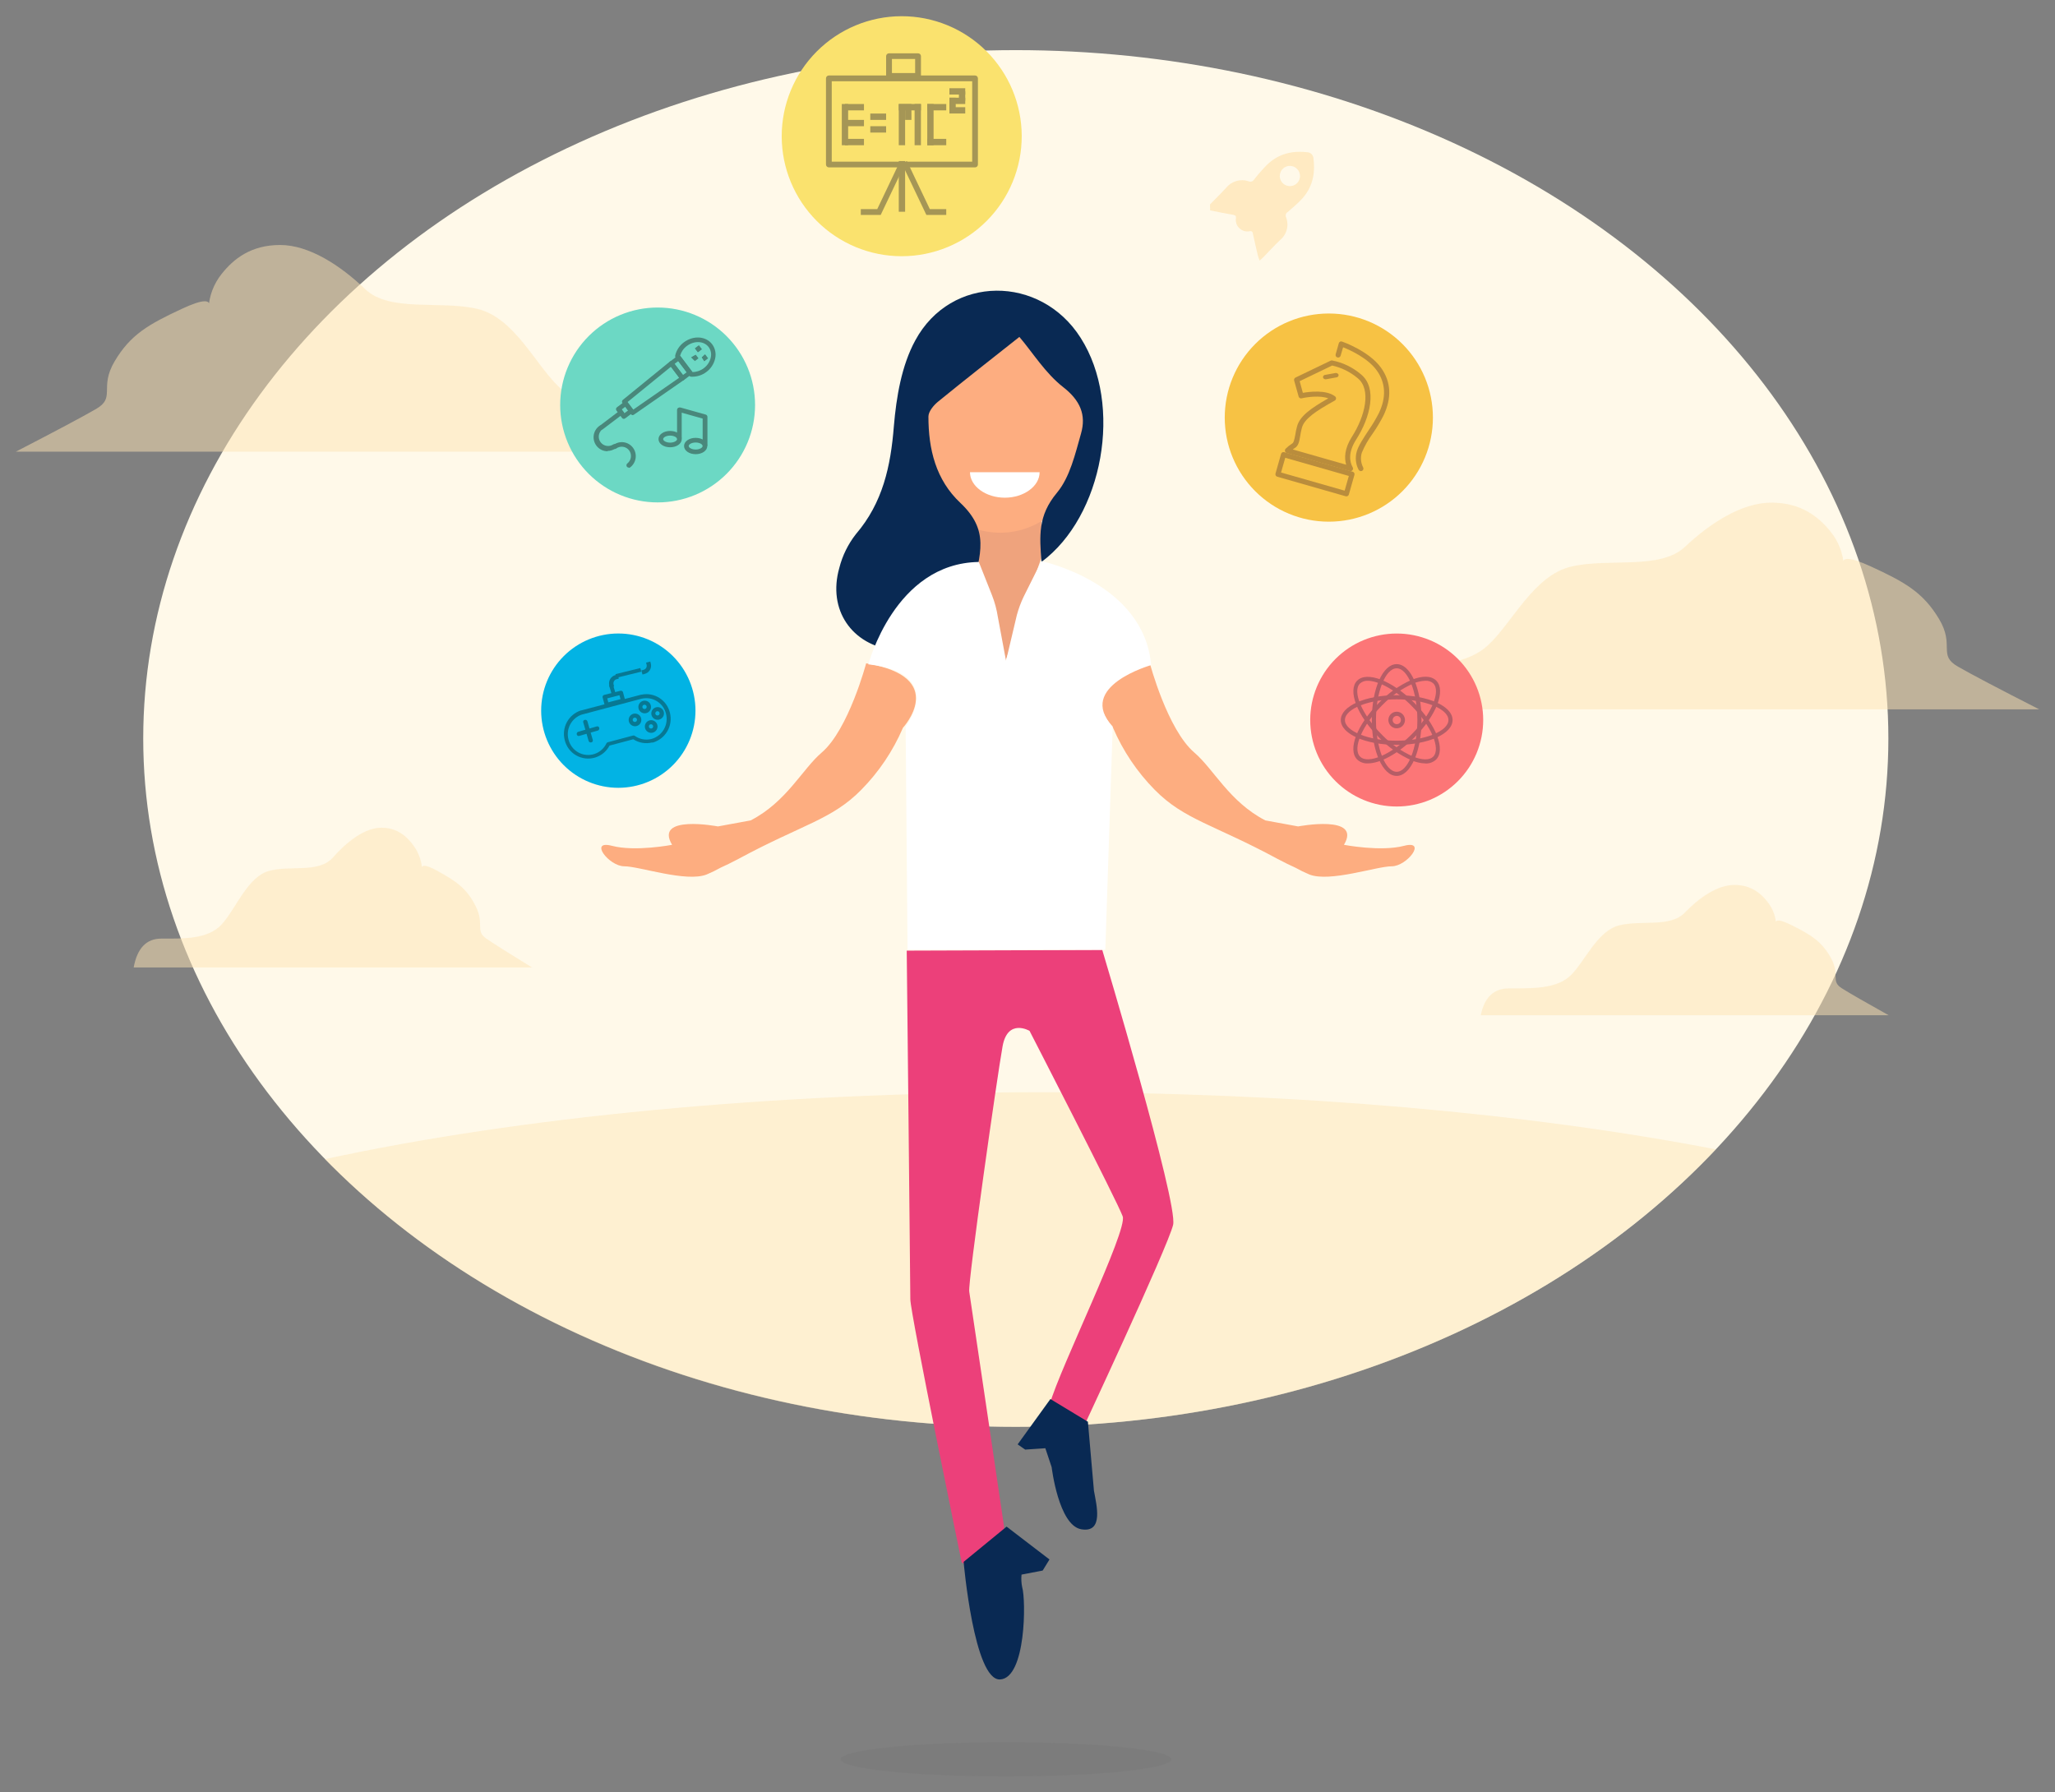 <svg xmlns="http://www.w3.org/2000/svg" viewBox="0 0 649.35 566.32"><rect x="0" y="0" width="649.35" height="566.32" fill="#808080" stroke="none"/><defs><style>.a,.b{fill:none}.b{clip-rule:evenodd}.c{clip-path:url(#a)}.d{clip-path:url(#b)}.e{fill:#fff9e9}.f{clip-path:url(#c)}.g,.l{fill:#fee5b4}.g{opacity:.5}.h{clip-path:url(#e)}.i{clip-path:url(#g)}.j{clip-path:url(#i)}.k{clip-path:url(#k)}.l{opacity:.45}.m{opacity:.49}.as,.m,.q{isolation:isolate}.n{clip-path:url(#m)}.o{clip-path:url(#n)}.p{clip-path:url(#o)}.r{clip-path:url(#q)}.s{clip-path:url(#r)}.t{fill:#fecf7b;opacity:.72}.u{clip-path:url(#s)}.v{clip-path:url(#u)}.w{fill:#fc7677}.x{clip-path:url(#w)}.y{fill:#b55d66}.z{clip-path:url(#y)}.aa{clip-path:url(#aa)}.ab{clip-path:url(#ac)}.ac{clip-path:url(#ae)}.ad{clip-path:url(#ag)}.ae{fill:#efa37d}.af{clip-path:url(#ai)}.ag{fill:#fdad80}.ah{clip-path:url(#ak)}.ai{fill:#092953}.aj{clip-path:url(#am)}.ak{fill:#fff}.al{clip-path:url(#ao)}.am{clip-path:url(#aq)}.an{clip-path:url(#as)}.ao{fill:#ec407a}.ap{clip-path:url(#au)}.aq{clip-path:url(#aw)}.ar{clip-path:url(#ay)}.as{opacity:.06}.at{clip-path:url(#ba)}.au{clip-path:url(#bb)}.av{clip-path:url(#bc)}.aw{fill:#333;opacity:.72}.ax{clip-path:url(#bd)}.ay{fill:#f7c244}.az{clip-path:url(#bf)}.ba{fill:#ba8d3c}.bb{clip-path:url(#bh)}.bc{clip-path:url(#bj)}.bd{clip-path:url(#bl)}.be{clip-path:url(#bn)}.bf{fill:#fae26e}.bg{clip-path:url(#bp)}.bh{fill:#a59656}.bi{clip-path:url(#br)}.bj{clip-path:url(#bt)}.bk{clip-path:url(#bv)}.bl{clip-path:url(#bx)}.bm{clip-path:url(#bz)}.bn{clip-path:url(#cb)}.bo{clip-path:url(#cd)}.bp{clip-path:url(#cf)}.bq{clip-path:url(#ch)}.br{clip-path:url(#cj)}.bs{clip-path:url(#cl)}.bt{clip-path:url(#cn)}.bu{clip-path:url(#cp)}.bv{clip-path:url(#cr)}.bw{clip-path:url(#ct)}.bx{clip-path:url(#cv)}.by{clip-path:url(#cx)}.bz{clip-path:url(#cz)}.ca{clip-path:url(#db)}.cb{clip-path:url(#dd)}.cc{clip-path:url(#df)}.cd{clip-path:url(#dh)}.ce{clip-path:url(#dj)}.cf{fill:#6cd8c4}.cg{clip-path:url(#dl)}.ch{fill:#49877b}.ci{clip-path:url(#dn)}.cj{clip-path:url(#dp)}.ck{clip-path:url(#dr)}.cl{clip-path:url(#dt)}.cm{clip-path:url(#dv)}.cn{clip-path:url(#dx)}.co{clip-path:url(#dy)}.cp{clip-path:url(#ea)}.cq{clip-path:url(#ec)}.cr{clip-path:url(#ee)}.cs{clip-path:url(#ef)}.ct{clip-path:url(#eh)}.cu{clip-path:url(#ej)}.cv{clip-path:url(#el)}.cw{clip-path:url(#em)}.cx{clip-path:url(#eo)}.cy{clip-path:url(#eq)}.cz{clip-path:url(#es)}.da{clip-path:url(#eu)}.db{clip-path:url(#ew)}.dc{clip-path:url(#ey)}.dd{clip-path:url(#fa)}.de{clip-path:url(#fc)}.df{fill:#02b3e4}.dg{clip-path:url(#fe)}.dh{fill:#077893}.di{clip-path:url(#fg)}.dj{clip-path:url(#fi)}.dk{clip-path:url(#fk)}.dl{clip-path:url(#fm)}.dm{clip-path:url(#fo)}.dn{clip-path:url(#fq)}.do{clip-path:url(#fs)}.dp{clip-path:url(#fu)}.dq{clip-path:url(#fw)}.dr{clip-path:url(#fy)}.ds{clip-path:url(#ga)}</style><clipPath id="a" transform="translate(-4954.33 -3375.49)"><ellipse class="a" cx="5275.31" cy="3608.83" rx="275.72" ry="217.5"/></clipPath><clipPath id="b" transform="translate(-4954.33 -3375.49)"><path class="a" d="M4314.33 3287.33h1440v1030h-1440z"/></clipPath><clipPath id="c" transform="translate(-4954.33 -3375.49)"><path class="b" d="M4959.33 3518.21h220.74q-2.9-13.48-15.29-13.48c-12.38 0-25.82.37-33.46-6.62s-14.31-22.2-26.08-25-27.73 1.18-35.53-6.27-17.67-13.94-26.87-13.94-14.68 4.37-18.48 9.15a19.05 19.05 0 0 0-4.15 11.06q1.88-4.85-8.5 0c-10.38 4.85-16.14 8.07-21.15 16.53s.48 11.4-5.88 15.08q-6.37 3.68-25.35 13.49z"/></clipPath><clipPath id="e" transform="translate(-4954.33 -3375.49)"><path class="b" d="M5598.68 3599.62h-223.75q2.94-13.48 15.5-13.48c12.55 0 26.17.37 33.92-6.62s14.51-22.2 26.44-25 28.11 1.18 36-6.27 17.92-13.94 27.24-13.94 14.88 4.37 18.73 9.15a18.9 18.9 0 0 1 4.21 11.06q-1.9-4.85 8.62 0c10.52 4.85 16.36 8.07 21.44 16.53s-.49 11.4 6 15.08q6.41 3.69 25.65 13.49z"/></clipPath><clipPath id="g" transform="translate(-4954.33 -3375.49)"><path class="b" d="M5551.13 3696.29h-128.9q1.7-8.49 8.93-8.49c7.23 0 15.08.23 19.54-4.17s8.36-14 15.23-15.74 16.19.74 20.75-4 10.32-8.78 15.69-8.78 8.57 2.75 10.79 5.77a12.57 12.57 0 0 1 2.42 7q-1.1-3.06 5 0c6.06 3.06 9.43 5.08 12.35 10.41s-.28 7.18 3.43 9.5q3.69 2.32 14.77 8.5z"/></clipPath><clipPath id="i" transform="translate(-4954.33 -3375.49)"><path class="b" d="M5122.45 3681.19h-125.88q1.66-9.12 8.72-9.12c7.06 0 14.72.25 19.08-4.48s8.16-15 14.88-16.89 15.81.8 20.26-4.24 10.08-9.43 15.33-9.43 8.37 3 10.54 6.19a14.37 14.37 0 0 1 2.37 7.48q-1.07-3.28 4.85 0c5.92 3.28 9.21 5.46 12.06 11.17s-.27 7.71 3.35 10.2q3.62 2.49 14.44 9.12z"/></clipPath><clipPath id="k" transform="translate(-4954.33 -3375.49)"><path class="b" d="M5057 3741.75c60.91-13.17 140.38-21.14 227.32-21.14 79.91 0 153.51 6.73 212.19 18.05-50.26 53.21-130.65 87.68-221.24 87.68-88.82 0-167.84-33.13-218.27-84.59z"/></clipPath><clipPath id="m" transform="translate(-4954.33 -3375.49)"><path class="a" d="M5336.33 3423.33h34v35h-34z"/></clipPath><clipPath id="n" transform="translate(-4954.33 -3375.49)"><path class="a" transform="rotate(-1 5353.76 3440.523)" d="M5336.69 3423.65h34.05v34.15h-34.05z"/></clipPath><clipPath id="o" transform="translate(-4954.33 -3375.49)"><path class="a" d="M5336.33 3422.33h36v37h-36z"/></clipPath><clipPath id="q" transform="translate(-4954.33 -3375.49)"><path class="b" d="M5352.34 3457.8c-.22-.62-.41-1-.51-1.46-.55-2.34-1.11-4.68-1.6-7a.8.8 0 0 0-1.15-.76 3.67 3.67 0 0 1-4.23-4.05c.15-.83-.13-1-.87-1.17-2.45-.43-4.9-.91-7.34-1.4a4.4 4.4 0 0 1-.93-.42 4.05 4.05 0 0 1 .52-1c1.82-1.9 3.74-3.7 5.49-5.66a6.51 6.51 0 0 1 7.22-2.09 1.32 1.32 0 0 0 1.63-.53 57.72 57.72 0 0 1 4-4.58c3.56-3.53 7.93-4.66 12.84-4.08a2 2 0 0 1 1.94 1.89c.67 5-.35 9.46-3.92 13.16-1.33 1.38-2.8 2.62-4.25 3.88a1.22 1.22 0 0 0-.5 1.53 6.38 6.38 0 0 1-1.9 7.32c-1.84 1.73-3.52 3.61-5.28 5.42-.29.3-.62.57-1.13 1m9.59-29.9a3.2 3.2 0 1 0 3.16 3.32 3.22 3.22 0 0 0-3.16-3.32"/></clipPath><clipPath id="r" transform="translate(-4954.33 -3375.49)"><path class="a" d="M5336.33 3423.33h35v35h-35z"/></clipPath><clipPath id="s" transform="translate(-4954.33 -3375.49)"><path class="b" d="M5340.44 3454.51c.27-1.87.49-3.8.86-5.69a7.51 7.51 0 0 1 1-2.52 1 1 0 0 1 1.92.13 9.11 9.11 0 0 0 4.11 4.06c1 .51 1.05 1.12.29 1.92a5.52 5.52 0 0 1-3.59 1.6c-1.52.16-3 .34-4.61.51"/></clipPath><clipPath id="u" transform="translate(-4954.33 -3375.49)"><path class="b" d="M5423 3603a27.33 27.33 0 1 0-27.33 27.33A27.33 27.33 0 0 0 5423 3603"/></clipPath><clipPath id="w" transform="translate(-4954.33 -3375.49)"><path class="b" d="M5395.66 3620.66c-4.4 0-7.85-7.76-7.85-17.66s3.45-17.66 7.85-17.66 7.85 7.76 7.85 17.66-3.45 17.66-7.85 17.66m0-34c-3.55 0-6.54 7.49-6.54 16.35s3 16.35 6.54 16.35 6.54-7.49 6.54-16.35-3-16.35-6.54-16.35"/></clipPath><clipPath id="y" transform="translate(-4954.33 -3375.49)"><path class="b" d="M5395.66 3610.85c-9.9 0-17.66-3.45-17.66-7.85s7.76-7.85 17.66-7.85 17.66 3.45 17.66 7.85-7.76 7.85-17.66 7.85m0-14.39c-8.86 0-16.35 3-16.35 6.54s7.49 6.54 16.35 6.54 16.35-3 16.35-6.54-7.49-6.54-16.35-6.54"/></clipPath><clipPath id="aa" transform="translate(-4954.33 -3375.49)"><path class="b" d="M5386.56 3616.71a4.62 4.62 0 0 1-3.38-1.22c-3.11-3.11-.06-11 6.94-18a32.5 32.5 0 0 1 10.21-7.16c3.49-1.42 6.27-1.34 7.83.22 3.11 3.11.06 11-6.94 18-5.14 5.14-10.79 8.15-14.65 8.15m18.19-26.11a10.82 10.82 0 0 0-3.94.91 31.16 31.16 0 0 0-9.78 6.87c-6.27 6.27-9.44 13.68-6.94 16.19s9.92-.67 16.19-6.94 9.44-13.68 6.94-16.19a3.39 3.39 0 0 0-2.47-.84"/></clipPath><clipPath id="ac" transform="translate(-4954.33 -3375.49)"><path class="b" d="M5404.76 3616.72a12.09 12.09 0 0 1-4.44-1 32.52 32.52 0 0 1-10.21-7.16c-7-7-10-14.92-6.94-18s11-.06 18 6.94 10 14.92 6.94 18a4.62 4.62 0 0 1-3.39 1.23m-18.19-26.13a3.38 3.38 0 0 0-2.47.86c-2.51 2.51.67 9.92 6.94 16.19a31.16 31.16 0 0 0 9.78 6.87c2.93 1.19 5.27 1.21 6.41.07 2.51-2.51-.67-9.92-6.94-16.19-4.81-4.81-10.29-7.8-13.71-7.8"/></clipPath><clipPath id="ae" transform="translate(-4954.33 -3375.49)"><path class="b" d="M5395.66 3605.62a2.62 2.62 0 1 1 2.62-2.62 2.62 2.62 0 0 1-2.62 2.62m0-3.92a1.31 1.31 0 1 0 1.34 1.3 1.31 1.31 0 0 0-1.31-1.31"/></clipPath><clipPath id="ag" transform="translate(-4954.33 -3375.49)"><path class="a" d="M5284.93 3521.68l-37.16 1 23 65.4 12.57-36.2s-.09-27.48 1.59-30.2z"/></clipPath><clipPath id="ai" transform="translate(-4954.33 -3375.49)"><ellipse class="a" cx="5270.37" cy="3510.61" rx="28.62" ry="33.21"/></clipPath><clipPath id="ak" transform="translate(-4954.33 -3375.49)"><path class="a" d="M5283.41 3553.06c-.56-8.19-1.23-14.52 4.9-21.87 4.11-4.94 5.76-12.23 7.61-18.72 1.68-5.88-.24-10.45-5.64-14.66-5.64-4.39-9.69-11-13.84-15.86-8.41 6.66-17.15 13.48-25.74 20.49-1.37 1.13-3 3.09-3 4.67 0 10.32 2.32 20 10.14 27.33 9 8.53 6.65 15.71 3.38 28-4.34 11.88-13.41 19.78-24.31 18.5-13.47-1.59-21.12-12.79-17.37-26a28.71 28.71 0 0 1 5.24-10.67c8.5-9.92 11-21.46 12-34.13.78-9.2 2.43-19.14 6.76-27.08 11.27-20.84 39.58-20.8 52.25-.83 13.58 21.26 7.05 56.44-12.38 70.83z"/></clipPath><clipPath id="am" transform="translate(-4954.33 -3375.49)"><path class="a" d="M5260.83 3524.7c0 4.42 5 8.05 11 8.05s11-3.61 11-8.05"/></clipPath><clipPath id="ao" transform="translate(-4954.33 -3375.49)"><path class="a" d="M5398 3642.75c-7.4 1.93-19-.32-19-.32 5.79-9.69-14.48-5.81-14.48-5.81l-10.36-1.9c-11.33-5.84-16.34-16.23-22.41-21.41-8.53-7.27-14.08-28.22-14.08-28.22-26.39 4.36-11.64 20.35-11.64 20.35a63.55 63.55 0 0 0 13.19 19.63c9.31 9.45 18.63 10.91 38.79 21.81 2.19 1.14 4.06 2.09 5.67 2.79a42.31 42.31 0 0 0 4.37 2.13c6.44 2.58 21.24-2.58 26.06-2.58s11.27-8.41 3.89-6.47z"/></clipPath><clipPath id="aq" transform="translate(-4954.33 -3375.49)"><path class="a" d="M5147.7 3642.75c7.4 1.93 19-.32 19-.32-5.79-9.69 14.48-5.81 14.48-5.81l10.35-1.9c11.33-5.84 16.34-16.23 22.41-21.41 8.53-7.27 14.08-28.22 14.08-28.22 26.38 4.36 11.63 20.35 11.63 20.35a63.55 63.55 0 0 1-13.19 19.63c-9.31 9.45-18.62 10.91-38.79 21.81-2.19 1.14-4.06 2.09-5.66 2.79a42.29 42.29 0 0 1-4.37 2.13c-6.43 2.58-21.24-2.58-26.06-2.58s-11.31-8.41-3.88-6.47z"/></clipPath><clipPath id="as" transform="translate(-4954.33 -3375.49)"><path class="a" d="M5302.63 3675.66s24 79.93 22.39 86.84-30 67.57-30 67.57-12.17.31-8.93-11.06 24.57-54.67 23-59.16-29.44-58.63-29.44-58.63-6.89-4.07-8.52 4.86-11 74.66-10.54 77.5 11 74.26 11 74.26.41 18.67-13.38 11.38c0 0-16.23-78.73-16.23-83.19s-1.14-110.16-1.14-110.16z"/></clipPath><clipPath id="au" transform="translate(-4954.33 -3375.49)"><path class="a" d="M5258.82 3869s3.28 37.56 11.51 37.16 8.21-25.17 7-29.13a13.09 13.09 0 0 1-.21-4l6.68-1.28 2.15-3.5-13.55-10.38z"/></clipPath><clipPath id="aw" transform="translate(-4954.33 -3375.49)"><path class="a" d="M5300 3846.52c.79 4.47 3.18 13.41-4 12.19s-9.36-19.61-9.36-19.61l-2-6-6.37.43-2.38-1.65 10.35-14.32 11.85 7.17z"/></clipPath><clipPath id="ay" transform="translate(-4954.33 -3375.49)"><path class="a" d="M5263.62 3553.06l4.13 10.42a31.75 31.75 0 0 1 1.88 6.92l2.59 13.88 3.41-14.41a34.06 34.06 0 0 1 2.16-5.83l5.61-11.25s32.44 6.8 34.67 32.86c0 0-23.86 6.73-12.14 19.42l-2.33 70.51h-62.5l-.6-70.51s13.1-16.8-11.81-19.67c.1.04 8.25-31.94 34.93-32.34z"/></clipPath><clipPath id="ba" transform="translate(-4954.33 -3375.49)"><path class="a" d="M5219.33 3925.33h106v12h-106z"/></clipPath><clipPath id="bb" transform="translate(-4954.33 -3375.49)"><ellipse class="a" cx="5272.18" cy="3931.4" rx="52.25" ry="5.41"/></clipPath><clipPath id="bc" transform="translate(-4954.33 -3375.49)"><path class="a" d="M5219.33 3924.33h106v13h-106z"/></clipPath><clipPath id="bd" transform="translate(-4954.33 -3375.49)"><path class="b" d="M5407.11 3507.44a32.89 32.89 0 1 0-32.89 32.89 32.89 32.89 0 0 0 32.89-32.89"/></clipPath><clipPath id="bf" transform="translate(-4954.33 -3375.49)"><path class="b" d="M5380.79 3524.3l-19.87-5.68a.81.81 0 0 1-.33-1.36 11.57 11.57 0 0 1 2-1.59c.54-.3.7-1.15 1-2.63a25.51 25.51 0 0 1 .61-2.91c.88-3.09 4.15-5.54 9.85-8.77-2.63-1-6.81-.4-8.43 0a.8.8 0 0 1-.94-.57l-1.42-5.06a.81.81 0 0 1 .43-.94l11.11-5.34a.8.8 0 0 1 .44-.07 19.73 19.73 0 0 1 9.09 4.36c5.33 4.27 3 13.69-1.47 20.64-2.64 4.14-2.05 7.07-1.09 8.79a.8.8 0 0 1-.07.89.79.79 0 0 1-.85.27m-18-6.82l16.85 4.82c-.58-2-.62-5 1.82-8.83 4.2-6.56 6.17-15 1.82-18.51a19 19 0 0 0-8.06-4l-10.27 4.94 1 3.69c2-.35 7.39-1.05 10.18 1.11a.81.81 0 0 1-.1 1.34c-6 3.31-9.58 5.76-10.36 8.52a24.51 24.51 0 0 0-.57 2.74c-.28 1.65-.51 3.08-1.76 3.77a5.1 5.1 0 0 0-.58.4"/></clipPath><clipPath id="bh" transform="translate(-4954.33 -3375.49)"><path class="b" d="M5379.55 3532.3l-21.63-6.18a.81.81 0 0 1-.55-1l1.76-6.21a.8.8 0 0 1 1-.55l21.63 6.18a.81.81 0 0 1 .55 1l-1.76 6.2a.8.8 0 0 1-1 .56zm-20.42-7.51l20.09 5.74 1.32-4.65-20.09-5.74z"/></clipPath><clipPath id="bj" transform="translate(-4954.33 -3375.49)"><path class="b" d="M5384.12 3524.3a.82.82 0 0 1-.48-.36 7.77 7.77 0 0 1-.57-5.86c.51-1.76 2-4 3.6-6.45a51.56 51.56 0 0 0 3.33-5.53c2.42-5 2.21-9.6-.63-13.55s-8.52-6.48-10.64-7.33l-.78 2.67a.83.83 0 0 1-1 .55.8.8 0 0 1-.57-1l1-3.52a.81.81 0 0 1 .41-.49.82.82 0 0 1 .65 0c.34.12 8.47 3 12.26 8.24 3.21 4.46 3.47 9.56.78 15.16a52.5 52.5 0 0 1-3.44 5.72 28.38 28.38 0 0 0-3.4 6 6.16 6.16 0 0 0 .41 4.6.8.8 0 0 1-.3 1.1.84.84 0 0 1-.64.08"/></clipPath><clipPath id="bl" transform="translate(-4954.33 -3375.49)"><path class="b" d="M5373 3495.31a.8.8 0 0 1-.61-.52.71.71 0 0 1 .66-.84l3.25-.59a.9.9 0 0 1 1 .53.71.71 0 0 1-.66.84l-3.25.59a1.06 1.06 0 0 1-.43 0"/></clipPath><clipPath id="bn" transform="translate(-4954.33 -3375.49)"><path class="b" d="M5277.18 3418.45a37.92 37.92 0 1 0-37.92 38 37.94 37.94 0 0 0 37.92-38"/></clipPath><clipPath id="bp" transform="translate(-4954.33 -3375.49)"><path class="b" d="M5262.43 3428.38h-46.19a.91.91 0 0 1-.91-.91v-27.22a.91.91 0 0 1 .91-.91h46.19a.91.91 0 0 1 .91.91v27.22a.91.91 0 0 1-.91.91zm-45.28-1.81h44.38v-25.4h-44.38v25.4z"/></clipPath><clipPath id="br" transform="translate(-4954.33 -3375.49)"><path class="b" d="M5244.42 3400.35h-9.17a.9.9 0 0 1-.92-.89v-6.23a.9.9 0 0 1 .92-.89h9.17a.9.9 0 0 1 .92.89v6.23a.9.9 0 0 1-.92.89zm-8.25-1.78h7.33v-4.45h-7.33v4.45z"/></clipPath><clipPath id="bt" transform="translate(-4954.33 -3375.49)"><path class="a" d="M5238.33 3426.38h2v16.02h-2z"/></clipPath><clipPath id="bv" transform="translate(-4954.33 -3375.49)"><path class="b" d="M5232.62 3443.4h-6.29v-1.84h5.2l7.23-15.18 1.57.83-7.71 16.19z"/></clipPath><clipPath id="bx" transform="translate(-4954.33 -3375.49)"><path class="b" d="M5253.33 3443.4h-6.28l-7.72-16.19 1.58-.83 7.23 15.18h5.19v1.84z"/></clipPath><clipPath id="bz" transform="translate(-4954.33 -3375.49)"><path class="a" d="M5221.33 3408.36h6v2h-6z"/></clipPath><clipPath id="cb" transform="translate(-4954.33 -3375.49)"><path class="a" d="M5221.33 3419.37h6v2h-6z"/></clipPath><clipPath id="cd" transform="translate(-4954.33 -3375.49)"><path class="a" d="M5221.33 3413.37h6v2h-6z"/></clipPath><clipPath id="cf" transform="translate(-4954.33 -3375.49)"><path class="a" d="M5229.33 3411.37h5v2h-5z"/></clipPath><clipPath id="ch" transform="translate(-4954.33 -3375.49)"><path class="a" d="M5229.33 3415.37h5v2h-5z"/></clipPath><clipPath id="cj" transform="translate(-4954.33 -3375.49)"><path class="a" d="M5220.33 3408.36h2v13.01h-2z"/></clipPath><clipPath id="cl" transform="translate(-4954.33 -3375.49)"><path class="a" d="M5247.33 3408.36h6v2h-6z"/></clipPath><clipPath id="cn" transform="translate(-4954.33 -3375.49)"><path class="a" d="M5247.33 3419.37h6v2h-6z"/></clipPath><clipPath id="cp" transform="translate(-4954.33 -3375.49)"><path class="a" d="M5247.33 3408.36h2v13.01h-2z"/></clipPath><clipPath id="cr" transform="translate(-4954.33 -3375.49)"><path class="a" d="M5238.33 3408.36h2v13.01h-2z"/></clipPath><clipPath id="ct" transform="translate(-4954.33 -3375.49)"><path class="a" d="M5243.33 3408.36h2v13.01h-2z"/></clipPath><clipPath id="cv" transform="translate(-4954.33 -3375.49)"><path class="a" d="M5240.33 3408.36h2v5.01h-2z"/></clipPath><clipPath id="cx" transform="translate(-4954.33 -3375.49)"><path class="a" d="M5238.33 3408.36h7v2h-7z"/></clipPath><clipPath id="cz" transform="translate(-4954.33 -3375.49)"><path class="a" d="M5254.33 3403.36h5v2h-5z"/></clipPath><clipPath id="db" transform="translate(-4954.33 -3375.49)"><path class="a" d="M5257.33 3404.36h2v3h-2z"/></clipPath><clipPath id="dd" transform="translate(-4954.33 -3375.49)"><path class="a" d="M5254.33 3406.36h5v2h-5z"/></clipPath><clipPath id="df" transform="translate(-4954.33 -3375.49)"><path class="a" d="M5254.33 3409.36h5v2h-5z"/></clipPath><clipPath id="dh" transform="translate(-4954.33 -3375.49)"><path class="a" d="M5254.33 3406.36h2v4h-2z"/></clipPath><clipPath id="dj" transform="translate(-4954.33 -3375.49)"><path class="b" d="M5192.92 3503.49a30.79 30.79 0 1 0-30.79 30.75 30.77 30.77 0 0 0 30.79-30.75"/></clipPath><clipPath id="dl" transform="translate(-4954.33 -3375.49)"><path class="b" d="M5173.16 3494.52h-.48a.74.74 0 0 1-.54-.29l-4.34-5.75a.73.73 0 0 1-.13-.59 7.22 7.22 0 0 1 2.77-4.25c3-2.24 7-1.95 8.93.64a5.49 5.49 0 0 1 .92 4.56 7.23 7.23 0 0 1-2.76 4.19 7.31 7.31 0 0 1-4.37 1.49zm0-1.47a5.83 5.83 0 0 0 3.54-1.21 5.77 5.77 0 0 0 2.21-3.33 4 4 0 0 0-.66-3.36c-1.47-1.94-4.55-2.1-6.87-.35a5.81 5.81 0 0 0-2.14 3.06z"/></clipPath><clipPath id="dn" transform="translate(-4954.33 -3375.49)"><path class="b" d="M5170 3495.75h-.1a.74.74 0 0 1-.49-.29l-3.54-4.7a.73.73 0 0 1 .14-1l2.35-1.77a.74.74 0 0 1 1 .14l3.54 4.7a.73.73 0 0 1-.15 1l-2.35 1.77a.74.74 0 0 1-.4.15zm-2.51-5.29l2.66 3.52 1.18-.88-2.66-3.52z"/></clipPath><clipPath id="dp" transform="translate(-4954.33 -3375.49)"><path class="b" d="M5154.26 3506.66a.74.74 0 0 1-.59-.29l-2.66-3.52a.74.74 0 0 1 .12-1l14.84-12.09a.75.75 0 0 1 .55-.16.73.73 0 0 1 .5.29l3.54 4.7a.73.73 0 0 1-.17 1l-15.73 10.91a.73.73 0 0 1-.4.16zm-1.64-4.13l1.81 2.39 14.52-10.07-2.62-3.48z"/></clipPath><clipPath id="dr" transform="translate(-4954.33 -3375.49)"><path class="b" d="M5151.47 3507.84a.73.73 0 0 1-.59-.29l-1.77-2.35a.74.74 0 0 1 .14-1l2.35-1.77a.74.74 0 0 1 1 .14l1.77 2.35a.73.73 0 0 1-.14 1l-2.35 1.77a.73.73 0 0 1-.41.15zm-.74-2.94l.89 1.17 1.18-.88-.89-1.17z"/></clipPath><clipPath id="dt" transform="translate(-4954.33 -3375.49)"><path class="b" d="M5175.12 3484.71l.88 1.18-1.17.88-.89-1.17 1.18-.89z"/></clipPath><clipPath id="dv" transform="translate(-4954.33 -3375.49)"><path class="b" d="M5173.92 3485.53l.95 1.25 1.26-.94-.95-1.26"/></clipPath><clipPath id="dx" transform="translate(-4954.33 -3375.49)"><path class="a" d="M5173.33 3484.33h3v3h-3z"/></clipPath><clipPath id="dy" transform="translate(-4954.33 -3375.49)"><path class="b" d="M5174.87 3488.36a1.58 1.58 0 0 1-1.26-.63l-.95-1.26a1.57 1.57 0 0 1 .31-2.2l1.26-.95a1.58 1.58 0 0 1 2.21.31l1 1.26a1.57 1.57 0 0 1-.31 2.21l-1.26.95a1.57 1.57 0 0 1-.95.32"/></clipPath><clipPath id="ea" transform="translate(-4954.33 -3375.49)"><path class="b" d="M5177.21 3487.56l.88 1.15-1.16.88-.88-1.16 1.16-.87z"/></clipPath><clipPath id="ec" transform="translate(-4954.33 -3375.49)"><path class="b" d="M5176.13 3488.38l.71 1.26.94-.95-.71-1.26"/></clipPath><clipPath id="ee" transform="translate(-4954.33 -3375.49)"><path class="a" d="M5175.33 3487.33h3v3h-3z"/></clipPath><clipPath id="ef" transform="translate(-4954.33 -3375.49)"><path class="b" d="M5176.84 3491.21a1.11 1.11 0 0 1-.95-.63l-.71-1.26a2 2 0 0 1-.23-1.17 1.73 1.73 0 0 1 .46-1l.94-.95a1 1 0 0 1 1.66.31l.71 1.26a1.94 1.94 0 0 1-.23 2.21l-.94.95a1 1 0 0 1-.71.32"/></clipPath><clipPath id="eh" transform="translate(-4954.33 -3375.49)"><path class="b" d="M5174.16 3487.56l.88 1.15-1.16.88-.87-1.16 1.15-.87z"/></clipPath><clipPath id="ej" transform="translate(-4954.33 -3375.49)"><path class="b" d="M5172.69 3488.4l.95.94 1.25-.71-.94-.94"/></clipPath><clipPath id="el" transform="translate(-4954.33 -3375.49)"><path class="a" d="M5172.33 3487.33h3v3h-3z"/></clipPath><clipPath id="em" transform="translate(-4954.33 -3375.49)"><path class="b" d="M5173.64 3490.52a1.8 1.8 0 0 1-1.26-.47l-.95-.94a1 1 0 0 1 .31-1.65l1.26-.71a2 2 0 0 1 2.21.23l.95.94a1 1 0 0 1-.31 1.65l-1.26.71a1.93 1.93 0 0 1-.95.24"/></clipPath><clipPath id="eo" transform="translate(-4954.33 -3375.49)"><path class="b" d="M5144.59 3511.29l-.88-1.17 7.03-5.33.88 1.18-7.03 5.32z"/></clipPath><clipPath id="eq" transform="translate(-4954.33 -3375.49)"><path class="b" d="M5146.36 3518.08a4.43 4.43 0 0 1-2.66-8 .73.73 0 0 1 1 .15.74.74 0 0 1-.15 1 2.95 2.95 0 0 0 3.53 4.71.73.73 0 0 1 1 .15.74.74 0 0 1-.15 1 4.37 4.37 0 0 1-2.64.89"/></clipPath><clipPath id="es" transform="translate(-4954.33 -3375.49)"><path class="b" d="M5153 3523.23a.73.73 0 0 1-.59-.29.74.74 0 0 1 .14-1 3 3 0 0 0 .58-4.13 2.93 2.93 0 0 0-4.11-.58.73.73 0 0 1-1-.14.74.74 0 0 1 .15-1 4.39 4.39 0 0 1 6.17.87 4.45 4.45 0 0 1-.87 6.2.73.73 0 0 1-.44.15"/></clipPath><clipPath id="eu" transform="translate(-4954.33 -3375.49)"><path class="b" d="M5166.08 3516.82c-2.06 0-3.67-1.13-3.67-2.58s1.61-2.58 3.67-2.58 3.67 1.13 3.67 2.58-1.61 2.58-3.67 2.58m0-3.69c-1.26 0-2.2.58-2.2 1.11s.94 1.11 2.2 1.11 2.2-.58 2.2-1.11-.94-1.11-2.2-1.11"/></clipPath><clipPath id="ew" transform="translate(-4954.33 -3375.49)"><path class="b" d="M5169 3514.6a.74.74 0 0 1-.73-.74V3505a.73.73 0 1 1 1.47 0v8.89a.74.74 0 0 1-.73.74"/></clipPath><clipPath id="ey" transform="translate(-4954.33 -3375.49)"><path class="b" d="M5174.15 3519c-2.06 0-3.67-1.13-3.67-2.58s1.61-2.58 3.67-2.58 3.67 1.13 3.67 2.58-1.61 2.58-3.67 2.58m0-3.69c-1.26 0-2.2.58-2.2 1.11s.94 1.11 2.2 1.11 2.2-.58 2.2-1.11-.94-1.11-2.2-1.11"/></clipPath><clipPath id="fa" transform="translate(-4954.33 -3375.49)"><path class="b" d="M5177.09 3516.82a.74.74 0 0 1-.73-.74v-8.33l-7.42-2.08a.74.74 0 0 1 .39-1.42l8 2.24a.74.74 0 0 1 .54.71v8.89a.74.74 0 0 1-.73.74"/></clipPath><clipPath id="fc" transform="translate(-4954.33 -3375.49)"><path class="b" d="M5174.09 3600a24.38 24.38 0 1 0-24.38 24.42 24.4 24.4 0 0 0 24.38-24.42"/></clipPath><clipPath id="fe" transform="translate(-4954.33 -3375.49)"><path class="b" d="M5160.44 3610.08a7.55 7.55 0 0 1-6-1l-7.51 2a7.61 7.61 0 0 1-14.15-1.72 7.79 7.79 0 0 1 5.07-9.38h.11l19-5h.12a7.63 7.63 0 0 1 8.92 5.67 7.81 7.81 0 0 1-5.48 9.5m-14.13-.12l8-2.13a.6.6 0 0 1 .5.09 6.33 6.33 0 0 0 5.28 1 6.56 6.56 0 0 0 4.6-8 6.41 6.41 0 0 0-7.57-4.75h-.06l-18.79 5h-.06a6.54 6.54 0 0 0-4.33 7.9 6.39 6.39 0 0 0 12 1.23.61.61 0 0 1 .4-.33"/></clipPath><clipPath id="fg" transform="translate(-4954.33 -3375.49)"><path class="b" d="M5141.16 3610.07a.68.68 0 0 1-.83-.44l-1.71-5.93a.61.61 0 0 1 .49-.75.69.69 0 0 1 .83.44l1.71 5.93a.61.61 0 0 1-.48.75"/></clipPath><clipPath id="fi" transform="translate(-4954.33 -3375.49)"><path class="b" d="M5143.25 3606.32l-5.92 1.71a.61.61 0 0 1-.75-.48.69.69 0 0 1 .44-.83l5.92-1.71a.61.61 0 0 1 .75.49.69.69 0 0 1-.44.83"/></clipPath><clipPath id="fk" transform="translate(-4954.33 -3375.49)"><path class="b" d="M5158.51 3600.83a2 2 0 1 1 1.46-2.49 2 2 0 0 1-1.46 2.49m-.69-2.64a.68.68 0 1 0 .83.49.68.68 0 0 0-.83-.49"/></clipPath><clipPath id="fm" transform="translate(-4954.33 -3375.49)"><path class="b" d="M5162.6 3602.87a2 2 0 1 1 1.46-2.49 2 2 0 0 1-1.46 2.49m-.69-2.64a.68.68 0 1 0 .83.49.68.68 0 0 0-.83-.49"/></clipPath><clipPath id="fo" transform="translate(-4954.33 -3375.49)"><path class="b" d="M5155.45 3604.91a2 2 0 1 1 1.46-2.49 2 2 0 0 1-1.46 2.49m-.69-2.64a.68.68 0 1 0 .83.49.68.68 0 0 0-.83-.49"/></clipPath><clipPath id="fq" transform="translate(-4954.33 -3375.49)"><path class="b" d="M5160.56 3607a2 2 0 1 1 1.46-2.49 2 2 0 0 1-1.46 2.49m-.69-2.64a.68.68 0 1 0 .83.49.68.68 0 0 0-.83-.49"/></clipPath><clipPath id="fs" transform="translate(-4954.33 -3375.49)"><path class="b" d="M5151.38 3597.52l-5.15 1.31a.67.67 0 0 1-.81-.46l-.67-2.51a.65.65 0 0 1 .48-.79l5.15-1.31a.67.67 0 0 1 .81.46l.67 2.51a.65.65 0 0 1-.48.79zm-4.84-.11l3.86-1-.33-1.25-3.86 1z"/></clipPath><clipPath id="fu" transform="translate(-4954.33 -3375.49)"><path class="b" d="M5148.36 3592.37l-1.33.34-.17-.65a2.68 2.68 0 0 1 2-3.27l.66-.17.35 1.3-.66.17a1.34 1.34 0 0 0-1 1.64z"/></clipPath><clipPath id="fw" transform="translate(-4954.33 -3375.49)"><path class="b" d="M5158 3588.45l-.66.17-.35-1.3.66-.17a1.34 1.34 0 0 0 1-1.64l-.17-.65 1.33-.34.17.65a2.68 2.68 0 0 1-2 3.27"/></clipPath><clipPath id="fy" transform="translate(-4954.33 -3375.49)"><path class="b" d="M5156.98 3587.72l-7.85 1.92-.32-1.13 7.85-1.93.32 1.14z"/></clipPath><clipPath id="ga" transform="translate(-4954.33 -3375.49)"><path class="b" d="M5148.81 3594.48l-1.22.28-.82-2.79 1.22-.28.82 2.79z"/></clipPath></defs><g class="c"><g class="d"><path class="e" d="M40.25 10.84H601.7v445H40.25z"/></g></g><g class="f"><g class="d"><path class="g" d="M0 72.41h230.74v75.31H0z"/></g></g><g class="h"><g class="d"><path class="g" d="M415.6 153.83h233.75v75.31H415.6z"/></g></g><g class="i"><g class="d"><path class="g" d="M462.89 274.66H601.8v51.14H462.89z"/></g></g><g class="j"><g class="d"><path class="g" d="M37.23 256.54h135.88v54.16H37.23z"/></g></g><g class="k"><g class="d"><path class="l" d="M97.71 340.11h449.51v115.73H97.71z"/></g></g><g class="m"><g class="n"><g class="o"><g class="p"><g class="q"><g class="n"><g class="r"><g class="s"><path class="t" d="M375.972 43.556l44.043-.769.77 44.143-44.043.77z"/></g></g></g></g></g></g><g class="u"><g class="p"><path class="t" d="M390.443 52.263l18.77-.376.376 18.78-18.77.376z"/></g></g></g></g><g class="v"><g class="d"><path class="w" d="M409 195.19h64.65v64.65H409z"/></g></g><g class="x"><g class="d"><path class="y" d="M428.48 204.86h25.7v45.32h-25.7z"/></g></g><g class="z"><g class="d"><path class="y" d="M418.67 214.67h45.32v25.7h-45.32z"/></g></g><g class="aa"><g class="d"><path class="y" d="M422.62 208.8h37.41v37.42h-37.41z"/></g></g><g class="ab"><g class="d"><path class="y" d="M422.62 208.81h37.41v37.42h-37.41z"/></g></g><g class="ac"><g class="d"><path class="y" d="M433.71 219.9h15.23v15.23h-15.23z"/></g></g><g class="ad"><g class="d"><path class="ae" d="M288.44 141.19h47.16v76.42h-47.16z"/></g></g><g class="af"><g class="d"><path class="ag" d="M282.41 96.91h67.24v76.42h-67.24z"/></g></g><g class="ah"><g class="d"><path class="ai" d="M259.31 86.84h94.36v123.73h-94.36z"/></g></g><g class="aj"><g class="d"><path class="ak" d="M301.49 144.21h32.09v18.05h-32.09z"/></g></g><g class="al"><g class="d"><path class="ag" d="M342.58 204.59H452v77.43H342.58z"/></g></g><g class="am"><g class="d"><path class="ag" d="M185 204.59h109.42v77.43H185z"/></g></g><g class="an"><g class="d"><path class="ao" d="M281.41 295.17h94.36v205.25h-94.36z"/></g></g><g class="ap"><g class="d"><path class="ai" d="M299.48 477.34h37.11v58.31h-37.11z"/></g></g><g class="aq"><g class="d"><path class="ai" d="M316.56 437.08h35.11v51.26h-35.11z"/></g></g><g class="ar"><g class="d"><path class="ak" d="M269.36 172.3h99.38v132.78h-99.38z"/></g></g><g class="as"><g class="at"><g class="au"><g class="av"><path class="aw" d="M260.6 545.5h114.49v20.82H260.6z"/></g></g></g></g><g class="ax"><g class="d"><path class="ay" d="M382 94.06h75.78v75.78H382z"/></g></g><g class="az"><g class="d"><path class="ba" d="M401 108.84h37v45h-37z"/></g></g><g class="bb"><g class="d"><path class="ba" d="M398 137.84h35v24h-35z"/></g></g><g class="bc"><g class="d"><path class="ba" d="M417 102.84h27v51h-27z"/></g></g><g class="bd"><g class="d"><path class="ba" d="M413 112.84h15v12h-15z"/></g></g><g class="be"><g class="d"><path class="bf" d="M242 0h85.84v85.93H242z"/></g></g><g class="bg"><g class="d"><path class="bh" d="M256 18.86h58v39.03h-58z"/></g></g><g class="bi"><g class="d"><path class="bh" d="M275 11.86h21v18.01h-21z"/></g></g><g class="bj"><g class="d"><path class="bh" d="M279 45.89h12v26.02h-12z"/></g></g><g class="bk"><g class="d"><path class="bh" d="M267 45.89h24v27.02h-24z"/></g></g><g class="bl"><g class="d"><path class="bh" d="M280 45.89h24v27.02h-24z"/></g></g><g class="bm"><g class="d"><path class="bh" d="M262 27.87h16v12h-16z"/></g></g><g class="bn"><g class="d"><path class="bh" d="M262 38.89h16v12h-16z"/></g></g><g class="bo"><g class="d"><path class="bh" d="M262 32.88h16v12h-16z"/></g></g><g class="bp"><g class="d"><path class="bh" d="M270 30.88h15v12h-15z"/></g></g><g class="bq"><g class="d"><path class="bh" d="M270 34.88h15v12h-15z"/></g></g><g class="br"><g class="d"><path class="bh" d="M261 27.87h12v23.01h-12z"/></g></g><g class="bs"><g class="d"><path class="bh" d="M288 27.87h16v12h-16z"/></g></g><g class="bt"><g class="d"><path class="bh" d="M288 38.89h16v12h-16z"/></g></g><g class="bu"><g class="d"><path class="bh" d="M288 27.87h12v23.01h-12z"/></g></g><g class="bv"><g class="d"><path class="bh" d="M279 27.87h12v23.01h-12z"/></g></g><g class="bw"><g class="d"><path class="bh" d="M284 27.87h12v23.01h-12z"/></g></g><g class="bx"><g class="d"><path class="bh" d="M281 27.87h12v15.01h-12z"/></g></g><g class="by"><g class="d"><path class="bh" d="M279 27.87h17v12h-17z"/></g></g><g class="bz"><g class="d"><path class="bh" d="M295 22.87h15v12h-15z"/></g></g><g class="ca"><g class="d"><path class="bh" d="M298 23.87h12v13h-12z"/></g></g><g class="cb"><g class="d"><path class="bh" d="M295 25.87h15v12h-15z"/></g></g><g class="cc"><g class="d"><path class="bh" d="M295 28.88h15v12h-15z"/></g></g><g class="cd"><g class="d"><path class="bh" d="M295 25.87h12v14h-12z"/></g></g><g class="ce"><g class="d"><path class="cf" d="M172 92.26h71.58v71.5H172z"/></g></g><g class="cg"><g class="d"><path class="ch" d="M208.33 101.63h22.79v22.41h-22.79z"/></g></g><g class="ci"><g class="d"><path class="ch" d="M206.37 107.33h17.37v17.94h-17.37z"/></g></g><g class="cj"><g class="d"><path class="ch" d="M191.53 109.1h29.86v27.08h-29.86z"/></g></g><g class="ck"><g class="d"><path class="ch" d="M189.63 121.77h15.59v15.59h-15.59z"/></g></g><g class="cl"><g class="d"><path class="ch" d="M214.61 104.22h12.06v12.06h-12.06z"/></g></g><g class="cm"><g class="d"><g class="q"><g class="cn"><g class="co"><g class="cn"><path class="ch" d="M213.01 102.51h15.36v15.35h-15.36z"/></g></g></g></g></g></g><g class="cp"><g class="d"><path class="ch" d="M216.72 107.07h12.03v12.03h-12.03z"/></g></g><g class="cq"><g class="d"><g class="q"><g class="cr"><g class="cs"><g class="cr"><path class="ch" d="M215.61 105.37h14.02v15.35h-14.02z"/></g></g></g></g></g></g><g class="ct"><g class="d"><path class="ch" d="M213.67 107.07h12.03v12.03h-12.03z"/></g></g><g class="cu"><g class="d"><g class="q"><g class="cv"><g class="cw"><g class="cv"><path class="ch" d="M211.78 106.02h15.36v14.02h-15.36z"/></g></g></g></g></g></g><g class="cx"><g class="d"><path class="ch" d="M184.37 124.3h17.92v16.51h-17.92z"/></g></g><g class="cy"><g class="d"><path class="ch" d="M182.62 129.48h17.35v18.11h-17.35z"/></g></g><g class="cz"><g class="d"><path class="ch" d="M188.5 134.63h17.34v18.11H188.5z"/></g></g><g class="da"><g class="d"><path class="ch" d="M203.08 131.16h17.34v15.16h-17.34z"/></g></g><g class="db"><g class="d"><path class="ch" d="M208.95 123.75h11.47v20.36h-11.47z"/></g></g><g class="dc"><g class="d"><path class="ch" d="M211.15 133.38h17.34v15.16h-17.34z"/></g></g><g class="dd"><g class="d"><path class="ch" d="M209.07 123.73h19.42v22.6h-19.42z"/></g></g><g class="de"><g class="d"><path class="df" d="M166 195.08h58.76v58.83H166z"/></g></g><g class="dg"><g class="d"><path class="dh" d="M173.15 214.27h43.69v30.45h-43.69z"/></g></g><g class="di"><g class="d"><path class="dh" d="M179.27 222.45h13.06v17.16h-13.06z"/></g></g><g class="dj"><g class="d"><path class="dh" d="M177.23 224.49h17.15v13.07h-17.15z"/></g></g><g class="dk"><g class="d"><path class="dh" d="M196.63 216.31h14.08v14.09h-14.08z"/></g></g><g class="dl"><g class="d"><path class="dh" d="M200.71 218.36h14.08v14.09h-14.08z"/></g></g><g class="dm"><g class="d"><path class="dh" d="M193.56 220.4h14.08v14.09h-14.08z"/></g></g><g class="dn"><g class="d"><path class="dh" d="M198.67 222.45h14.08v14.09h-14.08z"/></g></g><g class="do"><g class="d"><path class="dh" d="M185.4 213.25h17.15v15.11H185.4z"/></g></g><g class="dp"><g class="d"><path class="dh" d="M187.44 208.13h13.06v14.09h-13.06z"/></g></g><g class="dq"><g class="d"><path class="dh" d="M197.65 204.04h13.06v14.09h-13.06z"/></g></g><g class="dr"><g class="d"><path class="dh" d="M189.48 206.09h18.17v13.07h-18.17z"/></g></g><g class="ds"><g class="d"><path class="dh" d="M187.44 211.2h12.04v13.07h-12.04z"/></g></g></svg>